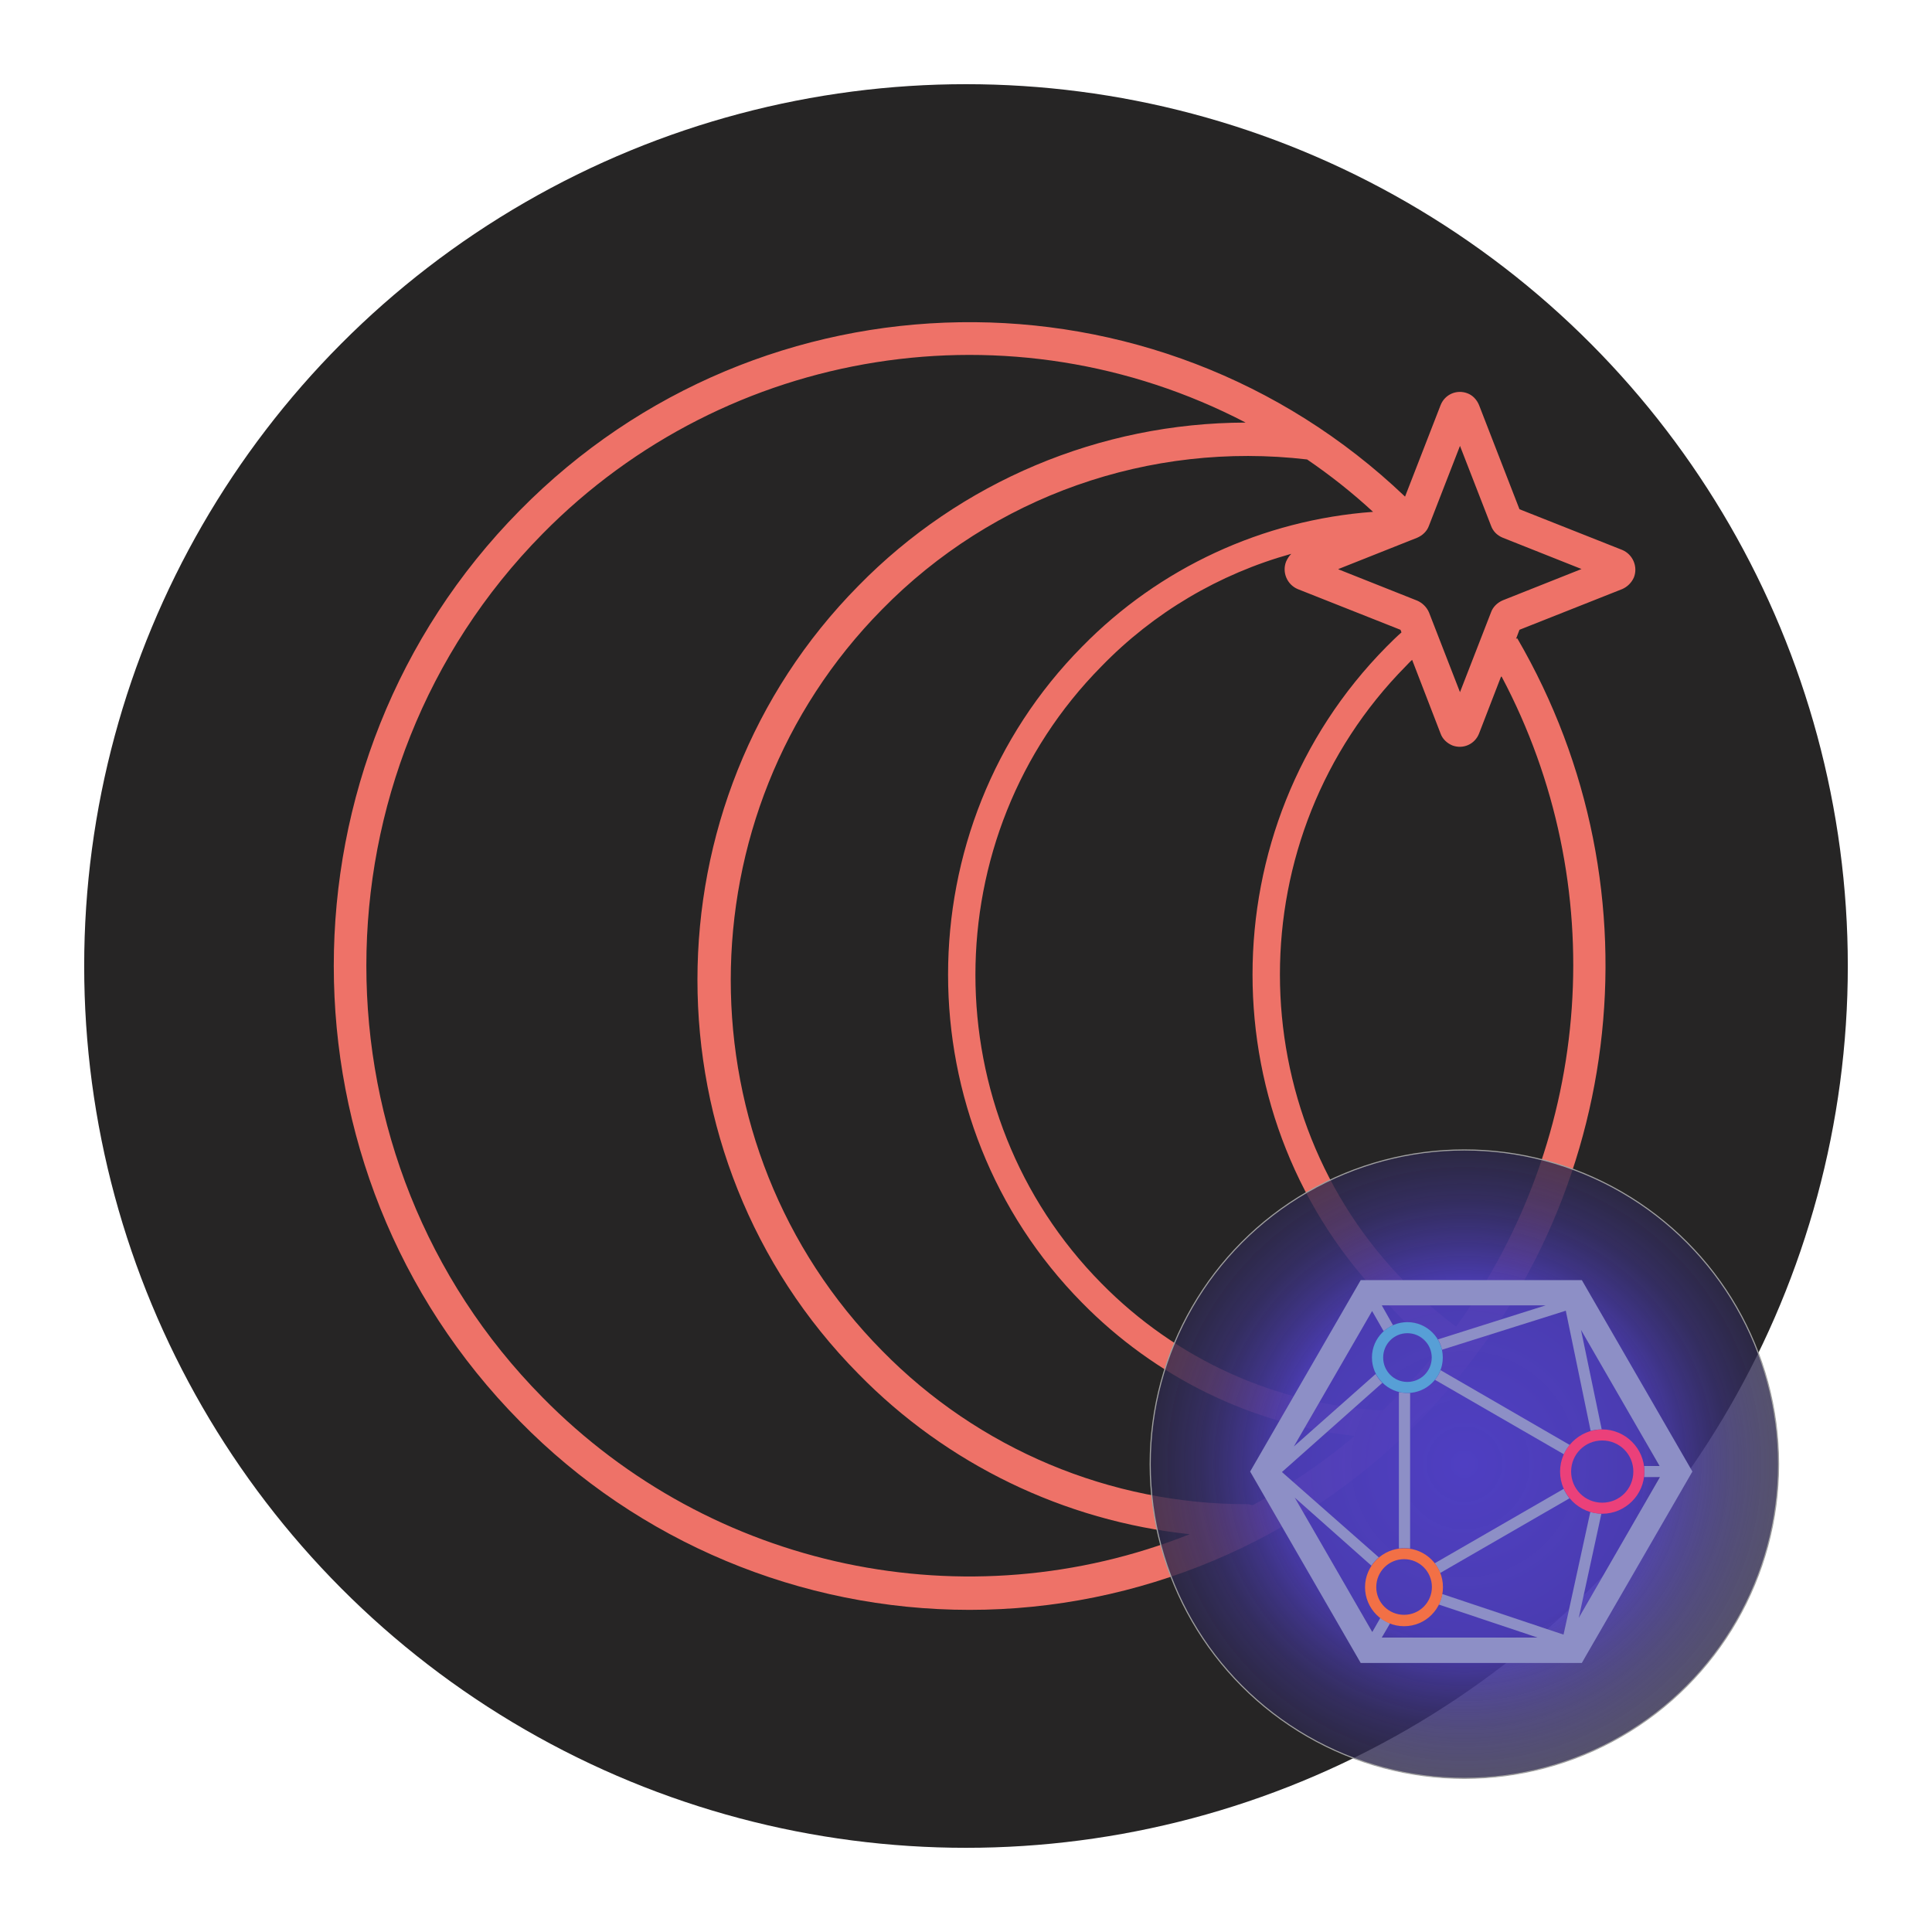 <?xml version="1.0" encoding="UTF-8"?><svg id="Layer_1" xmlns="http://www.w3.org/2000/svg" xmlns:xlink="http://www.w3.org/1999/xlink" viewBox="0 0 800 800"><defs><style>.cls-1{filter:url(#drop-shadow-1);}.cls-2{fill:#f27046;}.cls-3{fill:url(#radial-gradient);}.cls-4{fill:#eb407a;}.cls-5{fill:none;stroke:#a0a0a0;stroke-miterlimit:10;stroke-width:.46px;}.cls-6,.cls-7{fill:#262525;}.cls-8{fill:#8d8fc6;}.cls-9{fill:#579fd6;}.cls-7{opacity:.62;}.cls-10{fill:#ee7268;}.cls-11{clip-path:url(#clippath);}</style><filter id="drop-shadow-1" filterUnits="userSpaceOnUse"><feOffset dx="9.13" dy="9.13"/><feGaussianBlur result="blur" stdDeviation="32.86"/><feFlood flood-color="#afafe0" flood-opacity=".25"/><feComposite in2="blur" operator="in"/><feComposite in="SourceGraphic"/></filter><clipPath id="clippath"><circle class="cls-5" cx="597.24" cy="597.14" r="130.1"/></clipPath><radialGradient id="radial-gradient" cx="597.24" cy="597.14" fx="597.24" fy="597.14" r="147.83" gradientUnits="userSpaceOnUse"><stop offset="0" stop-color="#4f3fc2"/><stop offset=".49" stop-color="#4f3fc2" stop-opacity=".9"/><stop offset=".51" stop-color="#4e3ebf" stop-opacity=".89"/><stop offset=".74" stop-color="#3c3281" stop-opacity=".63"/><stop offset=".92" stop-color="#312a5a" stop-opacity=".46"/><stop offset="1" stop-color="#2d284c" stop-opacity=".4"/></radialGradient></defs><circle class="cls-6" cx="400" cy="400" r="365.14"/><path class="cls-10" d="M621.54,280.19l-9.1,23.56c-1.74,4.42-6.56,6.56-10.98,4.95-2.28-.94-4.15-2.68-4.95-4.95l-11.78-30.52c-.94.8-1.74,1.74-2.54,2.54-69.6,70.4-69.6,185.11,0,255.52,6.42,6.56,13.38,12.58,20.75,18.07,57.02-78.84,64.38-183.24,18.87-269.17h-.27ZM627.57,264.66l.67-.4c61.03,104.8,44.44,237.58-40.56,324.18-49.12,49.93-116.18,78.17-186.18,78.17s-137.19-28.11-186.18-78.03c-102.79-104-102.79-273.18-.13-377.18,100.12-101.72,263.41-104.27,366.61-5.76l14.72-37.88c1.74-4.42,6.56-6.56,10.98-4.95,2.28.8,4.02,2.68,4.95,4.95l16.73,43.1,42.56,16.86c4.42,1.87,6.56,6.96,4.82,11.38-.94,2.14-2.68,3.88-4.82,4.82l-42.56,16.86-1.47,3.88h-.13ZM534.67,229.33c-29.85,8.3-57.02,24.36-78.57,46.58-69.6,70.4-69.6,185.11,0,255.52,30.92,31.45,72.41,50.33,116.45,52.6,7.9-7.63,15.26-15.66,22.22-24.09-7.09-6.02-14.46-14.19-20.61-20.48-74.02-74.95-74.02-196.89,0-271.71,2.01-2.01,4.02-4.02,6.16-5.89l-.4-1.07-42.56-16.86c-4.42-1.87-6.56-6.96-4.82-11.38.54-1.2,1.2-2.28,2.14-3.21ZM568.54,211.93c-8.57-7.9-17.67-15.12-27.3-21.68-65.18-7.63-130.1,15.26-176.01,62.11-83.52,84.59-83.52,222.32,0,306.91,39.89,40.69,94.5,63.71,151.52,63.58l2.01.4c14.99-8.03,29.18-17.67,42.16-28.64-42.83-4.82-82.58-24.36-112.83-55.15-74.02-74.95-74.02-196.89,0-271.71,31.99-32.66,74.82-52.47,120.46-55.81ZM515.8,174.98c-96.64-50.33-214.69-31.59-291.12,46.04-97.31,98.65-97.31,259.13,0,357.64,69.87,71.07,175.47,93.43,267.96,56.62-52.07-5.49-100.65-29.04-137.19-66.39-88.87-89.95-88.87-236.37,0-326.32,42.16-43.1,99.98-67.46,160.35-67.59h0ZM554.22,235.75l32.66,12.98c2.14.94,3.88,2.68,4.82,4.82l12.85,33.06,12.85-33.06c.8-2.28,2.68-4.02,4.82-4.95l32.66-12.98-32.66-12.98c-2.28-.94-4.02-2.68-4.82-4.95l-12.85-33.06-12.85,33.06c-.8,2.28-2.68,4.02-4.82,4.95l-32.66,12.98v.13Z"/><g class="cls-1"><g class="cls-11"><circle class="cls-7" cx="597.24" cy="597.14" r="130.1"/><circle class="cls-3" cx="597.24" cy="597.14" r="130.1"/><path class="cls-8" d="M554.31,520.95l-45.78,79.26,45.78,79.26h91.57l1.5-2.65,44.28-76.62-45.78-79.26h-91.57ZM563.04,531.4h67.82l-44.57,14.09c.79,1.36,1.36,2.79,1.65,4.29l51.29-16.17,10.3,49.79c1.43-.43,3-.64,4.58-.64l-8.58-41.21,32.55,56.37h-6.44c.07.79.14,1.57.14,2.29,0,.79-.07,1.57-.14,2.29h6.58l-33.62,58.3,9.37-43.14c-1.57-.07-3.08-.29-4.58-.72l-11.09,50.79-50.22-16.81c-.29,1.5-.79,2.93-1.43,4.36l40.85,13.66h-64.46l3.43-5.87c-1.43-.57-2.79-1.36-4.01-2.29l-3.36,5.87-32.12-55.66,31.76,28.19c.86-1.29,1.93-2.43,3.08-3.43l-40.13-35.34,41.56-36.91c-1.14-1.14-2-2.36-2.72-3.72l-33.91,30.05,32.41-56.09,4.79,8.37c1.14-1,2.5-1.86,3.86-2.5l-4.65-8.23h0ZM587.36,558.22c-.5,1.43-1.36,2.79-2.29,4.01l53.37,30.83c.64-1.43,1.43-2.72,2.43-3.86l-53.51-30.98h0ZM570.12,567.31v64.74c.72-.07,1.36-.14,2.15-.14.86,0,1.65.07,2.5.14v-64.38h-1.14c-1.22,0-2.36-.14-3.51-.36h0ZM638.37,607.37l-53.44,30.83c1,1.22,1.72,2.58,2.29,4.01l53.51-30.9c-.86-1.22-1.72-2.5-2.36-3.93h0Z"/><path class="cls-9" d="M573.63,538.34c-8.08,0-14.67,6.58-14.67,14.67s6.58,14.67,14.67,14.67,14.67-6.58,14.67-14.67-6.58-14.67-14.67-14.67h0ZM573.63,542.92c5.58,0,10.09,4.51,10.09,10.09s-4.51,10.09-10.09,10.09-10.02-4.51-10.02-10.09,4.44-10.09,10.02-10.09h0Z"/><path class="cls-2" d="M572.27,631.98c-8.87,0-16.17,7.23-16.17,16.1s7.23,16.17,16.17,16.17,16.1-7.23,16.1-16.17-7.23-16.1-16.1-16.1h0ZM572.27,636.49c6.37,0,11.52,5.15,11.52,11.52s-5.15,11.52-11.52,11.52-11.52-5.08-11.52-11.45,5.08-11.59,11.52-11.59h0Z"/><path class="cls-4" d="M654.32,582.76c-9.59,0-17.46,7.87-17.46,17.46s7.87,17.46,17.46,17.46,17.46-7.87,17.46-17.46-7.87-17.46-17.46-17.46h0ZM654.32,587.34c7.15,0,12.88,5.72,12.88,12.88s-5.72,12.88-12.88,12.88-12.88-5.72-12.88-12.88,5.72-12.88,12.88-12.88h0Z"/></g><circle class="cls-5" cx="597.24" cy="597.14" r="130.1"/></g></svg>